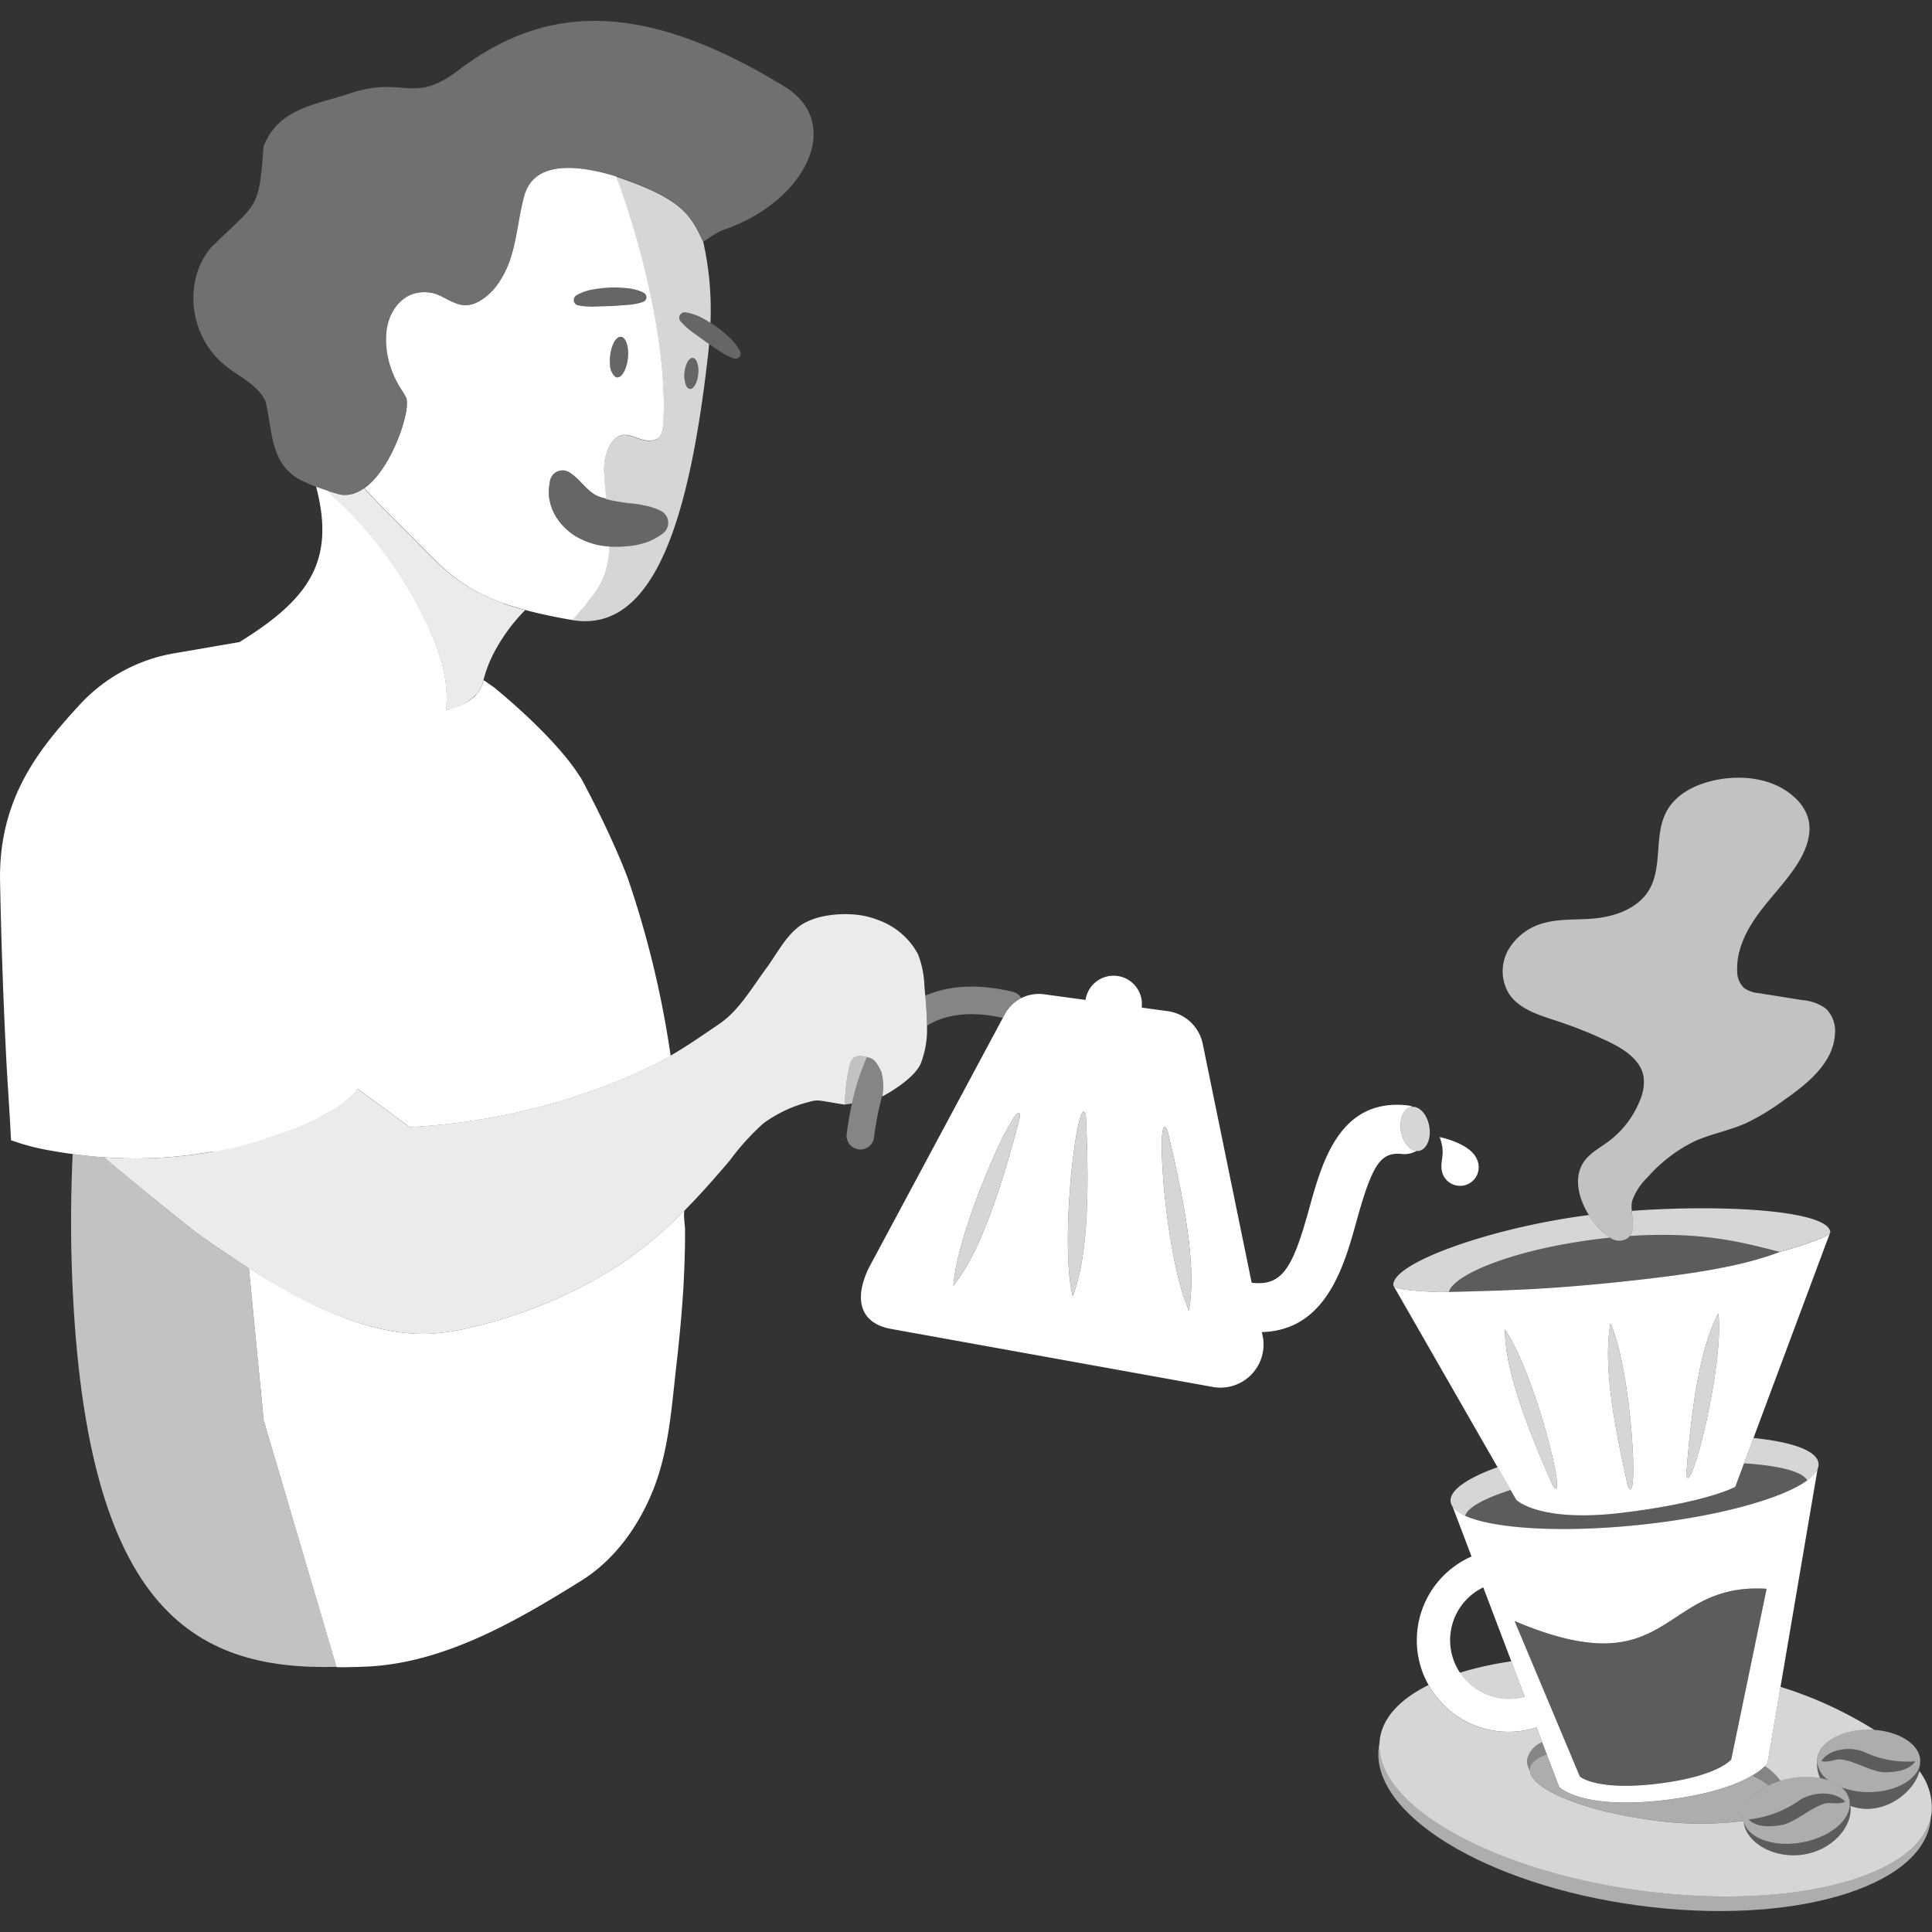 <svg viewBox="0 0 300 300" xmlns="http://www.w3.org/2000/svg"><rect x="0" y="0" width="300" height="300" fill="#333333" stroke="none"/><g fill="#fff"><path d="m 214.1 271.22 c .03 -.2 .07 -.4 .12 -.6 -.56 9.62 17.29 19.8 40.49 22.93 s 43.11 -1.96 45.12 -11.39 c -.01 .2 -.02 .4 -.05 .61 -1.41 10.43 -21.73 16.3 -45.39 13.11 s -41.7 -14.23 -40.29 -24.66 z" opacity=".6"/><path d="m 283.9 276.42 a 9.24 9.24 0 0 0 -1.27 -.34 5.26 5.26 0 0 1 -.48 -2.1 c 0 -.11 .02 -.21 .02 -.31 a 4.01 4.01 0 0 0 1.73 2.75 z" opacity=".2"/><path d="m 289.89 280.88 a 7.59 7.59 0 0 1 -2.56 -.46 c -.01 -.08 -.01 -.15 -.03 -.23 -.02 -.11 -.06 -.22 -.09 -.32 -.01 -.1 -.01 -.19 -.03 -.29 a 3.53 3.53 0 0 0 -1.28 -2.06 12.06 12.06 0 0 0 4.23 .75 c 4.27 .01 7.76 -2 8 -4.54 .01 .1 .02 .21 .02 .32 a 4.1 4.1 0 0 1 -.13 .96 c -.67 2.79 -4.17 5.88 -8.13 5.87 z" opacity=".2"/><path d="m 298.15 273.73 c .01 -.09 .02 -.18 .02 -.27 .01 -2.49 -3.1 -4.56 -7.11 -4.84 -.29 -.02 -.59 -.03 -.88 -.03 -4.42 -.02 -8.02 2.14 -8.03 4.81 0 .09 .01 .18 .02 .28 a 4.01 4.01 0 0 0 1.73 2.75 6.31 6.31 0 0 1 2.02 1.1 12.06 12.06 0 0 0 4.23 .75 c 4.27 0 7.75 -2.01 8 -4.55 z m -.75 -.23 c -1 1.42 -2.99 1.7 -4.98 1.69 -2.32 -.29 -4.3 -1.72 -6.62 -2.01 -1 0 -1.99 .56 -2.98 .27 1.33 -1.98 4.65 -2.26 6.63 -1.4 a 15.8 15.8 0 0 0 7.95 1.45 z" opacity=".6"/><path d="m 292.42 275.19 c -2.32 -.29 -4.3 -1.72 -6.62 -2.01 -1 0 -1.99 .56 -2.98 .27 1.33 -1.98 4.65 -2.26 6.63 -1.4 a 15.8 15.8 0 0 0 7.95 1.45 c -1 1.42 -2.99 1.7 -4.98 1.69 z" opacity=".2"/><path d="m 279.86 286.08 c 4.4 -.81 7.6 -3.55 7.36 -6.22 .03 .11 .06 .21 .09 .32 .01 .08 .02 .15 .03 .23 .38 3.04 -2.56 6.69 -7 7.5 -4.56 .84 -8.95 -1.61 -9.52 -4.7 -.02 -.11 -.02 -.21 -.03 -.32 .72 2.58 4.68 3.99 9.07 3.19 z" opacity=".2"/><path d="m 283.9 276.42 a 9.24 9.24 0 0 0 -1.27 -.34 12.57 12.57 0 0 0 -4.6 .03 13.81 13.81 0 0 0 -1.57 .39 12.38 12.38 0 0 0 -1.86 .74 c -2.65 1.31 -4.27 3.38 -3.91 5.38 a 1.26 1.26 0 0 0 .04 .13 c .02 .05 .03 .1 .04 .15 .73 2.57 4.69 3.99 9.09 3.18 s 7.6 -3.55 7.36 -6.22 c -.01 -.1 -.01 -.19 -.03 -.29 a 3.53 3.53 0 0 0 -1.28 -2.06 6.31 6.31 0 0 0 -2.01 -1.09 z m 2.62 3.34 c -.97 .48 -2.1 .08 -3.12 .27 -2.34 .73 -4.12 2.57 -6.45 3.3 -2.05 .38 -4.15 .46 -5.44 -.81 a 16.58 16.58 0 0 0 7.92 -2.97 c 1.89 -1.26 5.35 -1.59 7.09 .21 z" opacity=".6"/><path d="m 286.52 279.76 c -.97 .48 -2.1 .08 -3.12 .27 -2.34 .73 -4.12 2.57 -6.45 3.3 -2.05 .38 -4.15 .46 -5.44 -.81 a 16.58 16.58 0 0 0 7.92 -2.97 c 1.89 -1.26 5.35 -1.59 7.09 .21 z" opacity=".2"/><path d="m 274.32 246.71 l -5.49 26.49 s -2 2.64 -11.5 3.78 -12.01 -1.12 -12.01 -1.12 l -10.14 -24.14 c 24.59 10.42 22.42 -6.03 39.14 -5.01 z" opacity=".2"/><path d="m 252.66 192.32 a 2.36 2.36 0 0 1 -2.65 -.13 h -.04 c -14 1.45 -24.19 5.58 -24.99 8.42 1.39 -.04 2.83 -.07 4.34 -.11 4.59 -.14 11.28 -.44 17.72 -1.01 q 1.42 -.13 2.95 -.28 l .61 -.06 c 12.06 -1.25 19.8 -2.47 25.78 -4.75 -4.68 -1.13 -11.3 -3.28 -23.29 -2.46 a 1.93 1.93 0 0 1 -.43 .38 z" opacity=".2"/><path d="m 283.51 156.61 a 7.1 7.1 0 0 0 -3.64 -1.31 l -6.79 -1.09 a 4.52 4.52 0 0 1 -2.31 -.83 3.67 3.67 0 0 1 -1.02 -2.69 c -.12 -3.22 1.44 -6.28 3.35 -8.87 s 4.22 -4.89 5.96 -7.61 c 1.41 -2.2 2.44 -4.91 1.63 -7.39 a 7.18 7.18 0 0 0 -1.93 -2.91 c -3.17 -3.02 -8.03 -3.66 -12.32 -2.79 -3.04 .62 -6.13 2.1 -7.63 4.82 -2.03 3.7 -.59 8.63 -2.75 12.26 -1.76 2.95 -5.44 4.19 -8.86 4.45 -2.5 .2 -5.06 .01 -7.47 .68 a 9.02 9.02 0 0 0 -5.53 4.18 6.74 6.74 0 0 0 .1 6.78 c 1.52 2.33 4.43 3.25 7.07 4.12 a 67.21 67.21 0 0 1 8.61 3.44 c 2.34 1.15 4.83 2.8 5.24 5.38 a 6.88 6.88 0 0 1 -.53 3.52 14.75 14.75 0 0 1 -5 6.55 c -1.29 .95 -2.76 1.72 -3.69 3.02 -1.93 2.71 -.68 6.56 1.32 9.22 a 10.69 10.69 0 0 0 2.69 2.65 2.36 2.36 0 0 0 2.65 .13 1.93 1.93 0 0 0 .42 -.39 c 1.13 -1.36 -.09 -3.87 .38 -5.5 a 9.22 9.22 0 0 1 2.31 -3.55 23.74 23.74 0 0 1 7.1 -5.54 c 2.6 -1.23 5.5 -1.73 8.13 -2.88 a 35.18 35.18 0 0 0 5.94 -3.58 c 3.7 -2.58 7.73 -5.8 7.99 -10.3 a 4.88 4.88 0 0 0 -1.42 -3.97 z" opacity=".7"/><path d="m 246.72 188.67 c .19 .3 .39 .59 .6 .87 a 10.69 10.69 0 0 0 2.69 2.65 h -.04 c -14 1.45 -24.19 5.58 -24.99 8.42 -.92 .02 -1.44 .02 -1.44 .02 s -6.35 -.15 -7.1 -.89 a .23 .23 0 0 1 -.08 -.13 c -.35 -3.47 15.24 -9.01 30.36 -10.94 z" opacity=".8"/><path d="m 253.08 191.93 c .79 -.97 .42 -2.51 .3 -3.91 14.71 -1.06 30.49 -.02 30.83 3.29 a .24 .24 0 0 1 -.06 .16 c -.58 .79 -5.38 2.28 -7.78 2.92 -4.68 -1.12 -11.29 -3.27 -23.29 -2.46 z" opacity=".8"/><path d="m 234.58 231.36 l -.06 -.11 .95 1.65 s 3.5 3.59 16.57 1.99 17.42 -4.01 17.42 -4.01 l 1.54 -4.16 -.19 .51 c 5.41 .34 9.09 1.26 9.82 2.65 -3.94 2.88 -14.07 5.67 -26.13 6.92 s -22.54 .59 -26.99 -1.42 c .37 -1.31 2.99 -2.73 7.07 -4.02 z" opacity=".2"/><path d="m 270.81 227.23 l .19 -.51 1.28 -3.43 c 6 .6 9.89 1.98 10.1 3.95 a 1.75 1.75 0 0 1 -.14 .85 3.94 3.94 0 0 1 -1.11 1.4 c -.16 .13 -.32 .27 -.5 .4 -.73 -1.4 -4.41 -2.32 -9.82 -2.66 z" opacity=".8"/><path d="m 232.55 227.82 l 1.97 3.44 .06 .11 c -4.08 1.29 -6.7 2.71 -7.07 4.02 -.18 -.08 -.35 -.17 -.51 -.26 a 3.96 3.96 0 0 1 -1.46 -1.21 1.73 1.73 0 0 1 -.29 -.76 c -.18 -1.76 2.61 -3.66 7.3 -5.34 z" opacity=".8"/><path d="m 269.45 230.88 l 1.55 -4.16 13.15 -35.24 c -.58 .79 -5.38 2.28 -7.78 2.92 -5.98 2.28 -13.72 3.5 -25.78 4.75 l -.61 .06 -.18 .02 c -.91 .09 -1.84 .18 -2.77 .26 -7.53 .69 -13.03 .88 -17.72 1.01 -1.83 .06 -3.33 .09 -4.34 .11 -.92 .02 -1.44 .02 -1.44 .02 s -6.35 -.15 -7.1 -.89 l 16.1 28.07 1.97 3.44 .95 1.65 s 3.5 3.59 16.57 1.99 17.43 -4.01 17.43 -4.01 z m -35.78 -24.45 c 4.7 6.71 9.95 27.88 7.48 24.34 -5.97 -13.39 -7.44 -19.96 -7.48 -24.33 z m 19.12 24.37 c -3.31 -14.29 -3.5 -21.02 -2.71 -25.32 3.34 7.48 4.47 29.26 2.71 25.32 z m 9.06 -1.88 c 1.11 -14.63 2.93 -21.11 4.98 -24.98 .94 8.14 -4.48 29.27 -4.98 24.99 z"/><path d="m 241.15 230.78 c -5.97 -13.4 -7.44 -19.97 -7.48 -24.34 4.7 6.7 9.95 27.87 7.48 24.34 z" opacity=".8"/><path d="m 252.79 230.8 c -3.31 -14.29 -3.5 -21.02 -2.71 -25.32 3.34 7.48 4.47 29.26 2.71 25.32 z" opacity=".8"/><path d="m 261.85 228.93 c 1.11 -14.63 2.93 -21.11 4.98 -24.98 .94 8.13 -4.48 29.26 -4.98 24.98 z" opacity=".8"/><path d="m 214.26 270.06 c .46 -3.4 3.2 -6.26 7.57 -8.41 a 14.21 14.21 0 0 0 16.76 6.59 l .87 2.29 a 3.79 3.79 0 0 0 -2.31 2.62 2.78 2.78 0 0 0 .4 1.76 c .15 2.89 8.29 6.26 18.64 7.66 a 52.5 52.5 0 0 0 14.55 .18 c .02 .05 .03 .1 .04 .15 .01 .11 .02 .21 .03 .32 .57 3.09 4.96 5.54 9.52 4.7 4.44 -.82 7.38 -4.46 7 -7.5 a 7.59 7.59 0 0 0 2.56 .46 c 3.97 .02 7.46 -3.07 8.15 -5.87 a 9.38 9.38 0 0 1 1.89 6.6 c -.03 .19 -.07 .37 -.11 .56 -2.01 9.43 -21.92 14.52 -45.12 11.39 s -41.05 -13.31 -40.49 -22.93 c .02 -.19 .02 -.38 .05 -.57 z" opacity=".8"/><path d="m 236.77 263.44 a 9.12 9.12 0 0 1 -10.12 -3.69 52.91 52.91 0 0 1 8.04 -1.78 z" opacity=".8"/><path d="m 274.06 274.26 a 3.34 3.34 0 0 0 .39 -.44 l 2.02 -11.89 a 61.66 61.66 0 0 1 14.59 6.7 c -.29 -.02 -.59 -.03 -.88 -.03 -4.42 -.02 -8.02 2.14 -8.03 4.81 0 .09 .01 .18 .02 .28 -.01 .1 -.02 .21 -.02 .31 a 5.26 5.26 0 0 0 .48 2.1 12.57 12.57 0 0 0 -4.6 .03 13.81 13.81 0 0 0 -1.57 .39 8.68 8.68 0 0 0 -2.4 -2.26 z" opacity=".8"/><path d="m 274.06 274.26 a 8.68 8.68 0 0 1 2.4 2.24 12.38 12.38 0 0 0 -1.86 .74 15.02 15.02 0 0 0 -2.56 -1.5 10.07 10.07 0 0 0 2.02 -1.48 z" opacity=".4"/><path d="m 237.56 274.62 a 1.57 1.57 0 0 0 -.01 .28 2.78 2.78 0 0 1 -.4 -1.76 3.79 3.79 0 0 1 2.31 -2.62 l .72 1.89 c -1.55 .56 -2.49 1.3 -2.62 2.21 z" opacity=".4"/><path d="m 256.19 282.56 c -10.34 -1.4 -18.49 -4.77 -18.64 -7.66 a 1.57 1.57 0 0 1 .01 -.28 c .12 -.91 1.06 -1.65 2.62 -2.2 l 1.94 5.09 s 3.5 3.59 16.57 1.99 c 7.12 -.87 11.16 -2.48 13.37 -3.77 a 15.02 15.02 0 0 1 2.56 1.5 c -2.65 1.31 -4.27 3.38 -3.91 5.38 a 1.26 1.26 0 0 0 .04 .13 52.5 52.5 0 0 1 -14.56 -.18 z" opacity=".6"/><path d="m 221 259.93 a 14.37 14.37 0 0 0 .83 1.71 14.21 14.21 0 0 0 16.76 6.59 l .87 2.29 .72 1.89 1.94 5.09 s 3.5 3.59 16.57 1.99 c 7.12 -.87 11.16 -2.48 13.37 -3.77 a 10.07 10.07 0 0 0 2.01 -1.48 3.34 3.34 0 0 0 .39 -.44 l 2.02 -11.89 5.76 -33.84 a 3.39 3.39 0 0 1 -.7 1 6.8 6.8 0 0 1 -.91 .8 c -3.94 2.88 -14.07 5.67 -26.13 6.92 s -22.54 .59 -26.99 -1.42 a 7.41 7.41 0 0 1 -.75 -.4 3.66 3.66 0 0 1 -1.22 -1.07 l 2.96 7.79 a 14.21 14.21 0 0 0 -7.5 18.24 z m 14.18 -8.22 c 24.58 10.42 22.41 -6.03 39.14 -5.01 l -5.49 26.5 s -2 2.64 -11.5 3.78 -12.01 -1.12 -12.01 -1.12 z m -4.86 -5.22 l 4.36 11.48 2.08 5.47 a 9.1 9.1 0 0 1 -6.44 -16.95 z"/><path d="m 134.2 164.05 c -.97 -.16 -1.59 -.09 -2.03 .68 0 0 -.79 1.88 -1.01 6.79 l 1.14 -.17 a 36.06 36.06 0 0 1 2.33 -7.21 c -.14 -.03 -.27 -.06 -.43 -.09 z" opacity=".7"/><path d="m 217.55 175.67 c -.32 -1.88 .41 -3.57 1.62 -3.78 a 1.48 1.48 0 0 1 .27 -.02 3.77 3.77 0 0 0 -.98 -.24 c -10.44 -1.07 -13.16 8.78 -15.15 15.97 -2.55 9.22 -4.14 12.16 -8.95 11.58 l -7.6 -37.08 a 6.44 6.44 0 0 0 -5.44 -5.09 l -4.04 -.55 v -.01 a 4.4 4.4 0 0 0 -8.72 -1.18 l -6.45 -.88 a 6 6 0 0 0 -6.09 3.11 l -.3 .56 -20.77 38.74 c -2.26 4.59 -1.7 8.56 3.32 9.54 l 50.25 9.06 a 6.7 6.7 0 0 0 7.61 -7.62 l -.19 -.94 a 12.47 12.47 0 0 0 4.55 -.93 c 6.39 -2.69 8.57 -10.57 10.15 -16.29 2.44 -8.82 3.75 -10.77 7.04 -10.43 a 3.78 3.78 0 0 0 2.27 -.48 c -1.08 -.09 -2.11 -1.35 -2.4 -3.04 z m -69.51 24 c .57 -9.04 10.63 -30.97 10.33 -26.21 -4.08 15.7 -7.34 22.4 -10.33 26.2 z m 18.53 1.63 c -2.16 -8.8 .9 -32.73 2.04 -28.1 .78 16.21 -.33 23.57 -2.04 28.1 z m 18.05 2.19 c -3.79 -8.23 -5.35 -32.3 -3.35 -27.97 3.86 15.76 4.17 23.19 3.35 27.97 z"/><path d="m 184.62 203.49 c .82 -4.77 .51 -12.21 -3.35 -27.97 -2 -4.34 -.45 19.74 3.35 27.97 z" opacity=".8"/><path d="m 166.57 201.3 c 1.72 -4.53 2.82 -11.89 2.04 -28.1 -1.14 -4.63 -4.2 19.3 -2.04 28.1 z" opacity=".8"/><path d="m 148.04 199.66 c 2.99 -3.81 6.25 -10.5 10.33 -26.21 .3 -4.75 -9.76 17.17 -10.33 26.21 z" opacity=".8"/><path d="m 158.6 154.98 a 2.13 2.13 0 0 0 -1.33 -.97 c -5.26 -1.26 -9.81 -1.04 -13.59 .59 .11 1.19 .2 2.37 .23 3.54 .01 .38 .01 .76 .01 1.14 3.02 -1.87 6.98 -2.29 11.8 -1.23 l .3 -.56 a 5.98 5.98 0 0 1 2.58 -2.51 z" opacity=".4"/><path d="m 136.8 166.35 c -.73 -1.33 -.93 -1.89 -2.09 -2.19 -.03 -.01 -.06 -.01 -.09 -.02 a 36.06 36.06 0 0 0 -2.33 7.21 c -.32 1.46 -.59 3 -.8 4.63 a 2.14 2.14 0 1 0 4.24 .55 46.55 46.55 0 0 1 1.23 -6.28 h -.01 a 8.48 8.48 0 0 0 -.15 -3.9 z" opacity=".4"/><path d="m 219.44 171.87 a 1.48 1.48 0 0 0 -.27 .02 c -1.22 .21 -1.94 1.9 -1.62 3.78 .29 1.69 1.32 2.95 2.4 3.05 a 1.44 1.44 0 0 0 .37 -.01 c 1.21 -.21 1.94 -1.9 1.62 -3.78 -.29 -1.75 -1.38 -3.04 -2.5 -3.06 z" opacity=".8"/><path d="m 229.45 180.27 a 4.13 4.13 0 0 0 -.39 -.77 c -.84 -1.31 -3.04 -2.39 -5.51 -2.94 .88 2.42 .23 3.36 .27 4.6 a 3.44 3.44 0 0 0 .25 1.24 2.89 2.89 0 0 0 5.37 -2.13 z"/><path d="m 107.79 34.84 c -.08 -.14 -.17 -.27 -.27 -.41 -.01 -.02 -.03 -.04 -.04 -.06 -.08 -.12 -.17 -.24 -.26 -.36 -.03 -.04 -.05 -.08 -.08 -.12 -.09 -.12 -.19 -.24 -.29 -.36 -.03 -.04 -.06 -.08 -.1 -.12 -.11 -.13 -.23 -.26 -.35 -.38 -.03 -.03 -.06 -.06 -.09 -.1 -.12 -.12 -.25 -.25 -.39 -.37 -.04 -.04 -.07 -.07 -.11 -.11 -.12 -.11 -.24 -.21 -.37 -.32 -.07 -.05 -.12 -.11 -.19 -.16 -.12 -.1 -.25 -.19 -.38 -.28 -.09 -.06 -.17 -.13 -.26 -.19 -.17 -.12 -.36 -.25 -.55 -.37 -.06 -.04 -.1 -.07 -.16 -.11 -.18 -.11 -.37 -.22 -.55 -.33 -.08 -.05 -.16 -.1 -.24 -.14 q -.42 -.24 -.88 -.47 c -.17 -.08 -.35 -.17 -.54 -.27 l -.17 -.08 c -.14 -.07 -.3 -.14 -.45 -.21 l -.2 -.09 q -.27 -.12 -.57 -.25 l -.12 -.05 c -.5 -.22 -1.03 -.44 -1.6 -.66 l -.14 -.05 q -.36 -.14 -.74 -.28 l -.14 -.05 c -.61 -.22 -1.24 -.44 -1.89 -.65 4.2 11.28 7.9 26.66 7.33 37.89 -.04 .83 -.13 2.41 -1.02 2.85 -2.69 1.31 -5.03 -2.7 -7.3 .96 a 7.99 7.99 0 0 0 -.86 4.52 c .04 1.29 .18 2.57 .32 3.85 l .02 .01 a 32.02 32.02 0 0 0 3.74 .65 13.13 13.13 0 0 1 2.18 .33 9.16 9.16 0 0 1 2.37 .75 l .14 .07 a 2.06 2.06 0 0 1 .71 3.15 2.11 2.11 0 0 1 -.32 .32 c -.19 .15 -.37 .29 -.57 .41 a 10.57 10.57 0 0 1 -1.78 .92 11.7 11.7 0 0 1 -1.26 .38 c -.43 .1 -.86 .19 -1.3 .25 -.25 .03 -.5 .05 -.76 .07 -.08 .01 -.16 .01 -.24 .02 -.18 .01 -.36 .03 -.55 .04 l -.28 .01 c -.18 .01 -.37 .01 -.56 .01 -.09 0 -.17 0 -.26 0 -.27 0 -.54 -.01 -.82 -.03 a 15.95 15.95 0 0 1 -.62 3.86 11.28 11.28 0 0 1 -.92 2.19 c -.14 .25 -.28 .49 -.44 .72 -.06 .09 -.12 .17 -.18 .25 -.1 .15 -.2 .3 -.31 .44 -.07 .09 -.14 .18 -.21 .27 -.1 .14 -.21 .27 -.31 .41 -.05 .06 -.1 .12 -.14 .17 -.13 .16 -.27 .33 -.41 .49 -.02 .02 -.04 .05 -.06 .07 -.7 .82 -1.43 1.62 -2.11 2.44 l -.08 .1 c 13.19 2.25 18.4 -16.98 21.16 -41.39 .06 -.5 .09 -.98 .14 -1.47 l -.15 -.1 c -.12 -.08 -.24 -.16 -.35 -.24 l -2.02 -1.46 c -.33 -.25 -.66 -.51 -.98 -.79 a 8.72 8.72 0 0 1 -.92 -.93 l -.01 -.01 a .84 .84 0 0 1 .75 -1.38 7.85 7.85 0 0 1 2.55 .85 q .68 .36 1.34 .77 a 48.21 48.21 0 0 0 -1.12 -12.57 c -.44 -.86 -.83 -1.76 -1.39 -2.69 z m -1.51 23.04 c .02 -.17 .04 -.33 .07 -.48 a 3.92 3.92 0 0 1 .41 -1.19 1.62 1.62 0 0 1 .39 -.48 .55 .55 0 0 1 .83 .08 1.33 1.33 0 0 1 .16 .24 2.28 2.28 0 0 1 .15 .38 3.57 3.57 0 0 1 .13 .71 5.14 5.14 0 0 1 -.01 .94 4.77 4.77 0 0 1 -.31 1.33 2.76 2.76 0 0 1 -.24 .46 c -.22 .34 -.48 .55 -.74 .52 a .76 .76 0 0 1 -.55 -.47 2.51 2.51 0 0 1 -.22 -.68 4.77 4.77 0 0 1 -.08 -1.37 z" opacity=".8"/><path d="m 50.92 76.22 c .62 .2 1.26 .39 1.9 .56 h .01 a 4.14 4.14 0 0 0 .55 .07 h .19 c .11 0 .23 0 .34 -.01 .08 -.01 .16 -.01 .24 -.03 s .18 -.03 .27 -.04 .19 -.04 .28 -.06 c .06 -.02 .12 -.04 .18 -.05 a 5.83 5.83 0 0 0 1.66 -.84 l .03 -.02 c 2.21 -1.59 4.05 -4.72 5.22 -7.66 l .01 -.02 c .28 -.71 .53 -1.41 .73 -2.08 l .03 -.11 c .19 -.63 .33 -1.23 .44 -1.77 .01 -.04 .02 -.09 .03 -.13 .05 -.26 .08 -.5 .11 -.72 0 -.04 .01 -.07 .01 -.11 .02 -.2 .03 -.39 .03 -.56 0 -.03 0 -.06 0 -.09 a 3.17 3.17 0 0 0 -.04 -.49 c -.01 -.03 -.01 -.06 -.02 -.09 a 1.23 1.23 0 0 0 -.12 -.35 c -.2 -.35 -.41 -.7 -.63 -1.04 a 15.5 15.5 0 0 1 -1.57 -3.13 14.18 14.18 0 0 1 -.62 -2.21 13.36 13.36 0 0 1 -.24 -2.27 q -.01 -.57 .03 -1.15 a 8.5 8.5 0 0 1 .53 -2.44 7.38 7.38 0 0 1 .71 -1.39 6.17 6.17 0 0 1 1.51 -1.62 5.32 5.32 0 0 1 1.26 -.69 5.73 5.73 0 0 1 4.65 .39 q .23 .11 .46 .23 a 13.51 13.51 0 0 0 1.88 .86 4.53 4.53 0 0 0 .98 .22 3.56 3.56 0 0 0 .51 .01 4.18 4.18 0 0 0 1.64 -.46 c .17 -.09 .34 -.18 .5 -.28 a 9.09 9.09 0 0 0 2.47 -2.25 14.21 14.21 0 0 0 2.1 -4.01 q .19 -.54 .34 -1.08 c .2 -.73 .38 -1.46 .53 -2.2 s .29 -1.48 .42 -2.22 c .27 -1.49 .53 -2.97 .92 -4.43 a 6.56 6.56 0 0 1 .31 -.89 c .04 -.08 .07 -.16 .11 -.24 a 5.52 5.52 0 0 1 .32 -.58 c .04 -.06 .08 -.13 .12 -.19 a 5.12 5.12 0 0 1 .51 -.63 c .03 -.03 .07 -.06 .1 -.09 a 5.04 5.04 0 0 1 .51 -.44 c .06 -.05 .13 -.09 .19 -.14 a 5.66 5.66 0 0 1 .55 -.33 c .05 -.03 .1 -.06 .15 -.08 a 6.59 6.59 0 0 1 .75 -.31 c .06 -.02 .13 -.04 .19 -.06 q .32 -.1 .65 -.17 c .08 -.02 .16 -.04 .24 -.05 .26 -.05 .52 -.09 .78 -.12 .03 0 .06 -.01 .09 -.01 .3 -.03 .61 -.05 .93 -.06 h .24 q .38 0 .76 .01 l .24 .01 a 20.11 20.11 0 0 1 2.01 .22 q .12 .02 .23 .04 .43 .07 .87 .16 l .17 .03 q .53 .11 1.06 .24 l .05 .01 q .5 .12 .99 .26 l .19 .05 c .33 .1 .67 .2 .99 .3 h .01 c .65 .21 1.28 .42 1.89 .65 l .14 .05 q .38 .14 .74 .28 l .14 .05 c .56 .22 1.1 .44 1.6 .66 l .12 .05 c .2 .09 .38 .17 .57 .25 l .2 .09 c .16 .07 .31 .14 .45 .21 l .17 .08 c .19 .09 .37 .18 .54 .27 q .47 .23 .88 .47 c .09 .05 .16 .1 .24 .14 .19 .11 .38 .22 .55 .33 .06 .04 .1 .07 .16 .11 .19 .12 .38 .25 .55 .37 .09 .06 .17 .13 .26 .19 .13 .1 .26 .19 .38 .28 .07 .05 .13 .11 .19 .16 .13 .11 .25 .21 .37 .32 .04 .04 .07 .07 .11 .11 .13 .13 .27 .25 .39 .37 .03 .03 .06 .06 .09 .1 .12 .13 .24 .26 .35 .38 .03 .04 .06 .08 .1 .12 .1 .12 .2 .24 .29 .36 .03 .04 .06 .08 .08 .12 .09 .12 .18 .24 .26 .36 .01 .02 .03 .04 .04 .06 .09 .14 .18 .27 .27 .41 l .02 .04 c .56 .92 .95 1.83 1.39 2.69 l .01 .02 a 16.8 16.8 0 0 1 2.94 -1.8 c 12.8 -4.27 19.03 -16.55 9.66 -22.3 -22.77 -13.96 -37.65 -12.41 -50.68 -2.52 -7.17 5.45 -8.39 .67 -17.08 3.66 -5.32 1.76 -10.81 2.26 -13.15 8.15 -.71 9.98 -.94 8.63 -8.16 15.69 -4.4 5.26 -3.36 13.89 2.22 18.33 2.22 1.77 5.12 3.06 6.25 5.57 1.08 4.2 .63 9.54 5.25 12.1 a 22.68 22.68 0 0 0 2.61 1.15 c .56 .21 1.18 .43 1.83 .64 z" opacity=".3"/><path d="m 91.1 93.67 c .14 -.16 .27 -.33 .41 -.49 .05 -.06 .1 -.12 .14 -.17 .11 -.13 .21 -.27 .31 -.41 .07 -.09 .14 -.18 .21 -.27 .11 -.14 .21 -.3 .31 -.44 .06 -.09 .12 -.17 .18 -.25 .15 -.24 .3 -.48 .44 -.72 a 11.28 11.28 0 0 0 .92 -2.19 15.95 15.95 0 0 0 .62 -3.86 c -.32 -.02 -.64 -.06 -.97 -.1 -.08 -.01 -.16 -.02 -.25 -.04 -.33 -.05 -.67 -.11 -1.01 -.2 -.51 -.14 -1.04 -.32 -1.54 -.51 a 15.09 15.09 0 0 1 -1.54 -.78 9.68 9.68 0 0 1 -2.63 -2.44 7.76 7.76 0 0 1 -1.3 -2.82 6.25 6.25 0 0 1 -.16 -2.23 l .14 -.98 a 1.98 1.98 0 0 1 .26 -.75 1.99 1.99 0 0 1 1.99 -.96 1.94 1.94 0 0 1 .42 .11 1.98 1.98 0 0 1 .38 .19 7.22 7.22 0 0 1 .69 .5 c .63 .51 1.06 1.02 1.47 1.41 a 10.02 10.02 0 0 0 1.26 1.17 4.59 4.59 0 0 0 1 .61 c .22 .05 .39 .15 .62 .22 .24 .05 .46 .14 .7 .21 -.14 -1.28 -.28 -2.56 -.32 -3.85 a 7.99 7.99 0 0 1 .86 -4.52 c 2.27 -3.66 4.6 .35 7.3 -.96 .89 -.43 .98 -2.02 1.02 -2.85 .56 -11.23 -3.13 -26.61 -7.33 -37.89 h -.01 c -.33 -.1 -.66 -.2 -.99 -.3 l -.19 -.05 q -.49 -.14 -.99 -.26 l -.05 -.01 q -.53 -.13 -1.06 -.24 l -.17 -.03 q -.44 -.09 -.87 -.16 c -.08 -.01 -.16 -.03 -.23 -.04 a 20.11 20.11 0 0 0 -2.01 -.22 l -.24 -.01 q -.39 -.02 -.76 -.01 c -.08 0 -.16 0 -.24 0 -.31 .01 -.62 .03 -.93 .06 -.03 0 -.06 .01 -.09 .01 -.27 .03 -.53 .07 -.78 .12 -.08 .02 -.16 .03 -.24 .05 q -.33 .08 -.65 .17 c -.06 .02 -.13 .04 -.19 .06 a 6.59 6.59 0 0 0 -.75 .31 c -.05 .03 -.1 .06 -.15 .08 a 5.66 5.66 0 0 0 -.55 .33 c -.07 .05 -.13 .09 -.19 .14 a 5.04 5.04 0 0 0 -.51 .44 c -.03 .03 -.07 .06 -.1 .09 a 5.12 5.12 0 0 0 -.51 .63 c -.04 .06 -.08 .13 -.12 .19 a 5.52 5.52 0 0 0 -.32 .58 c -.04 .08 -.08 .15 -.11 .24 a 6.56 6.56 0 0 0 -.31 .89 c -.39 1.46 -.66 2.94 -.92 4.43 -.13 .74 -.27 1.48 -.42 2.22 s -.32 1.47 -.53 2.2 q -.16 .54 -.34 1.08 a 14.21 14.21 0 0 1 -2.1 4.01 9.09 9.09 0 0 1 -2.47 2.25 c -.16 .1 -.33 .19 -.5 .28 a 4.18 4.18 0 0 1 -1.64 .46 3.56 3.56 0 0 1 -.51 -.01 4.53 4.53 0 0 1 -.98 -.22 13.51 13.51 0 0 1 -1.88 -.86 q -.23 -.12 -.46 -.23 a 5.73 5.73 0 0 0 -4.65 -.39 5.32 5.32 0 0 0 -1.26 .69 6.17 6.17 0 0 0 -1.51 1.62 7.38 7.38 0 0 0 -.71 1.39 8.5 8.5 0 0 0 -.53 2.44 q -.04 .57 -.03 1.15 a 13.36 13.36 0 0 0 .24 2.27 14.18 14.18 0 0 0 .62 2.21 15.5 15.5 0 0 0 1.58 3.13 q .33 .51 .63 1.04 a 1.22 1.22 0 0 1 .12 .35 c .01 .03 .01 .06 .02 .09 a 3.17 3.17 0 0 1 .04 .49 v .09 c 0 .17 -.01 .36 -.03 .56 0 .04 -.01 .07 -.01 .11 -.03 .23 -.06 .47 -.11 .72 -.01 .04 -.02 .09 -.03 .13 -.1 .54 -.25 1.14 -.44 1.77 l -.03 .11 c -.2 .67 -.44 1.37 -.73 2.08 l -.01 .02 c -1.17 2.95 -3.01 6.08 -5.22 7.66 .45 .51 .92 1.01 1.38 1.5 .07 .07 .13 .14 .2 .21 1.34 1.41 2.73 2.76 4.11 4.14 l .74 .74 .02 .02 c .33 .33 .65 .66 .96 .97 l .24 .24 .47 .48 c .79 .82 1.55 1.59 2.28 2.32 l .03 .03 c .3 .3 .6 .59 .89 .87 l .05 .04 c .6 .57 1.2 1.11 1.83 1.63 l .02 .02 q .47 .38 .95 .75 l .04 .03 a 24.65 24.65 0 0 0 2.08 1.41 l .01 .01 c .37 .22 .75 .44 1.14 .65 l .05 .03 a 30.18 30.18 0 0 0 4.07 1.77 l .07 .02 c 1.03 .36 2.15 .71 3.39 1.04 1.95 .52 4.17 1.01 6.75 1.46 .19 .03 .37 .05 .55 .07 l .06 -.07 c .67 -.82 1.41 -1.62 2.11 -2.44 -.02 -.03 0 -.06 .02 -.08 z m 6.4 -38.08 a 6.7 6.7 0 0 1 -.23 1.21 c -.32 1.11 -.89 1.85 -1.46 1.8 a .66 .66 0 0 1 -.27 -.09 2.56 2.56 0 0 1 -.82 -1.95 6.96 6.96 0 0 1 .24 -2.45 4.81 4.81 0 0 1 .29 -.76 2.4 2.4 0 0 1 .61 -.85 .78 .78 0 0 1 .56 -.2 c .48 .05 .85 .64 1.02 1.5 a 5.8 5.8 0 0 1 .1 1.14 q 0 .32 -.04 .65 z m -8.37 -9.2 a .85 .85 0 0 1 .4 -.55 7.82 7.82 0 0 1 2.54 -.89 20.34 20.34 0 0 1 2.64 -.3 19.3 19.3 0 0 1 2.66 .1 7.65 7.65 0 0 1 1.96 .43 5.36 5.36 0 0 1 .64 .29 .77 .77 0 0 1 -.1 1.4 h -.01 c -.22 .08 -.43 .14 -.65 .2 a 10.83 10.83 0 0 1 -1.89 .28 c -.83 .05 -1.66 .14 -2.49 .17 l -2.49 .08 a 13.14 13.14 0 0 1 -1.9 -.08 c -.22 -.03 -.43 -.07 -.66 -.11 h -.01 a .84 .84 0 0 1 -.65 -1 z"/><path d="m 106.55 59.91 a .76 .76 0 0 0 .55 .47 c .26 .03 .52 -.18 .74 -.52 a 2.76 2.76 0 0 0 .24 -.46 4.77 4.77 0 0 0 .31 -1.33 5.14 5.14 0 0 0 .01 -.94 3.57 3.57 0 0 0 -.13 -.71 2.28 2.28 0 0 0 -.15 -.38 1.33 1.33 0 0 0 -.16 -.24 .55 .55 0 0 0 -.83 -.08 1.62 1.62 0 0 0 -.39 .48 3.92 3.92 0 0 0 -.41 1.19 c -.03 .16 -.05 .32 -.07 .48 a 4.77 4.77 0 0 0 .05 1.36 2.48 2.48 0 0 0 .24 .68 z" opacity=".25"/><path d="m 96.42 52.31 a .78 .78 0 0 0 -.56 .2 2.4 2.4 0 0 0 -.61 .85 4.81 4.81 0 0 0 -.29 .76 6.96 6.96 0 0 0 -.24 2.45 2.56 2.56 0 0 0 .82 1.95 .66 .66 0 0 0 .27 .09 c .57 .06 1.14 -.69 1.46 -1.8 a 6.7 6.7 0 0 0 .23 -1.21 q .03 -.33 .03 -.64 a 5.8 5.8 0 0 0 -.1 -1.14 c -.16 -.87 -.53 -1.46 -1.01 -1.51 z" opacity=".25"/><path d="m 89.24 47.02 a .84 .84 0 0 0 .53 .37 h .01 c .22 .05 .44 .09 .66 .11 a 13.14 13.14 0 0 0 1.9 .08 l 2.49 -.08 c .83 -.03 1.65 -.12 2.49 -.17 a 10.83 10.83 0 0 0 1.89 -.28 6.68 6.68 0 0 0 .65 -.2 h .01 a .77 .77 0 0 0 .1 -1.4 5.36 5.36 0 0 0 -.64 -.29 7.65 7.65 0 0 0 -1.96 -.43 19.3 19.3 0 0 0 -2.66 -.1 20.34 20.34 0 0 0 -2.64 .3 7.82 7.82 0 0 0 -2.54 .89 .84 .84 0 0 0 -.28 1.18 z" opacity=".25"/><path d="m 108.98 49.37 a 7.85 7.85 0 0 0 -2.55 -.85 .84 .84 0 0 0 -.75 1.38 l .01 .01 a 8.62 8.62 0 0 0 .92 .93 c .32 .28 .65 .54 .98 .79 l 2.02 1.46 c .11 .08 .23 .16 .35 .24 .57 .39 1.15 .76 1.72 1.15 a 9.31 9.31 0 0 0 2.3 1.18 h .01 a .77 .77 0 0 0 .94 -1.05 6.96 6.96 0 0 0 -1.62 -2.16 19.61 19.61 0 0 0 -2.04 -1.7 c -.3 -.22 -.62 -.41 -.93 -.61 q -.66 -.4 -1.34 -.77 z" opacity=".25"/><path d="m 92.84 77.06 a 4.59 4.59 0 0 1 -1 -.61 10.02 10.02 0 0 1 -1.26 -1.17 c -.41 -.39 -.84 -.9 -1.47 -1.41 a 7.22 7.22 0 0 0 -.69 -.5 1.98 1.98 0 0 0 -.38 -.19 1.94 1.94 0 0 0 -.42 -.11 2 2 0 0 0 -.79 .05 2 2 0 0 0 -1.2 .91 1.98 1.98 0 0 0 -.26 .75 l -.14 .98 a 6.25 6.25 0 0 0 .16 2.23 7.76 7.76 0 0 0 1.31 2.81 9.68 9.68 0 0 0 2.62 2.44 15.09 15.09 0 0 0 1.54 .78 c .5 .19 1.03 .37 1.54 .51 .34 .09 .68 .15 1.01 .2 .08 .01 .17 .03 .25 .04 .33 .04 .65 .08 .97 .1 .28 .02 .55 .02 .82 .03 h .26 c .19 0 .37 -.01 .56 -.01 l .28 -.01 c .18 -.01 .37 -.02 .55 -.04 .08 -.01 .16 -.01 .24 -.02 .25 -.02 .51 -.05 .76 -.07 .44 -.07 .87 -.15 1.3 -.25 a 11.7 11.7 0 0 0 1.26 -.38 10.57 10.57 0 0 0 1.78 -.92 c .19 -.13 .38 -.26 .57 -.41 a 2.11 2.11 0 0 0 .32 -.32 2.05 2.05 0 0 0 .25 -.39 2.07 2.07 0 0 0 -.96 -2.76 l -.14 -.07 a 9.16 9.16 0 0 0 -2.37 -.75 13.13 13.13 0 0 0 -2.18 -.33 32.02 32.02 0 0 1 -3.74 -.65 c -.25 -.07 -.47 -.16 -.72 -.21 -.23 -.1 -.41 -.2 -.63 -.25 z" opacity=".25"/><path d="m 78.11 93.65 a 30.18 30.18 0 0 1 -4.07 -1.77 l -.04 -.02 c -.39 -.21 -.77 -.43 -1.14 -.65 l -.01 -.01 a 24.81 24.81 0 0 1 -2.08 -1.4 l -.04 -.03 q -.49 -.37 -.95 -.75 l -.03 -.02 c -.62 -.52 -1.23 -1.06 -1.83 -1.63 l -.05 -.04 q -.45 -.43 -.89 -.87 l -.03 -.03 c -.74 -.73 -1.49 -1.5 -2.28 -2.32 l -.47 -.48 c -.08 -.08 -.16 -.16 -.24 -.24 -.31 -.32 -.63 -.64 -.96 -.97 l -.02 -.02 c -.25 -.25 -.49 -.49 -.74 -.74 -1.38 -1.38 -2.76 -2.73 -4.11 -4.14 -.07 -.07 -.13 -.14 -.2 -.21 -.44 -.46 -.88 -.93 -1.3 -1.41 l -.11 -.07 a 5.8 5.8 0 0 1 -1.66 .84 c -.06 .02 -.12 .04 -.18 .05 -.09 .02 -.19 .04 -.28 .06 s -.18 .03 -.27 .04 -.16 .02 -.24 .03 c -.11 .01 -.22 .01 -.34 .01 -.06 0 -.13 0 -.19 0 a 4.14 4.14 0 0 1 -.55 -.07 h -.01 c -.65 -.17 -1.29 -.36 -1.9 -.56 .73 .74 1.49 1.45 2.23 2.17 a 62.66 62.66 0 0 1 13.38 19 l .04 .1 a 37.82 37.82 0 0 1 1.9 5.02 21.05 21.05 0 0 1 .89 5.45 22.62 22.62 0 0 1 -.09 2.36 8.53 8.53 0 0 0 4.89 -2.71 c .09 -.11 .16 -.22 .23 -.32 .03 -.04 .07 -.09 .09 -.13 .06 -.1 .11 -.19 .15 -.28 .02 -.04 .05 -.09 .07 -.13 .06 -.12 .1 -.23 .14 -.32 s .06 -.18 .08 -.25 v -.01 c .02 -.07 .03 -.12 .04 -.15 v -.01 c .01 -.03 .01 -.05 .01 -.05 h .01 c .03 -.12 .07 -.22 .1 -.34 .01 -.05 .03 -.09 .04 -.14 a 20.09 20.09 0 0 1 1.53 -4 27.75 27.75 0 0 1 4.92 -6.75 c -1.24 -.33 -2.36 -.68 -3.39 -1.04 z" opacity=".9"/><path d="m 106.33 187.92 a 62.07 62.07 0 0 1 -10.29 8.57 c -.09 .06 -.18 .11 -.27 .16 a 69.69 69.69 0 0 1 -12.65 6.39 74.58 74.58 0 0 1 -10.13 3.11 33.67 33.67 0 0 1 -6.62 .97 29.68 29.68 0 0 1 -7.69 -.89 c -6.9 -1.65 -13.55 -5.19 -20.03 -9.31 l 2.32 23.89 .06 .04 3.12 10.55 1.89 6.41 6.21 21.03 c .04 .12 4.02 -.02 4.37 -.04 12.23 -.45 23.56 -7.07 33.67 -13.37 5.16 -3.22 8.85 -8.42 11.1 -13.99 2.49 -6.18 2.9 -13 3.65 -19.55 .46 -4 .84 -8.02 1.08 -12.04 q .17 -2.97 .23 -5.94 .03 -1.55 .02 -3.1 c 0 -.46 -.32 -2.61 -.04 -2.89 z"/><path d="m 46.04 237.8 l -1.89 -6.4 -3.12 -10.54 -.06 -.04 -2.32 -23.89 q -.83 -.53 -1.65 -1.06 c -1.72 -1.12 -3.42 -2.27 -5.11 -3.43 -2.2 -1.52 -10.12 -8.04 -15.8 -12.74 -1.61 -.11 -3.21 -.28 -4.81 -.5 -.26 5.73 -.32 11.45 -.15 17.04 1.65 53.54 18.68 63.16 41.13 62.59 z" opacity=".7"/><path d="m 143.91 158.15 c -.03 -1.17 -.12 -2.35 -.23 -3.54 -.05 -.5 -.09 -1 -.14 -1.5 a 14.76 14.76 0 0 0 -1.01 -4.97 11.31 11.31 0 0 0 -6.01 -5.22 13.3 13.3 0 0 0 -3.58 -.89 c -3.1 -.3 -6.8 .2 -8.99 1.93 -2.12 1.68 -3.38 4.26 -5 6.45 -2.2 2.97 -4.18 6.47 -7.2 8.54 -2.52 1.72 -5 3.45 -7.64 4.98 -.87 .5 -1.75 .98 -2.66 1.43 a 90.78 90.78 0 0 1 -11.86 4.8 l -.24 .08 a 100.22 100.22 0 0 1 -25.76 4.77 l -8.04 -5.93 -.04 .04 a 14.75 14.75 0 0 1 -5.2 3.96 77.9 77.9 0 0 1 -15.17 5.34 68.37 68.37 0 0 1 -19.05 1.28 c 5.68 4.7 13.6 11.22 15.81 12.73 8.22 5.64 16.97 11.46 26.79 13.8 a 29.68 29.68 0 0 0 7.69 .89 33.67 33.67 0 0 0 6.62 -.97 74.58 74.58 0 0 0 10.13 -3.11 69.69 69.69 0 0 0 12.65 -6.39 c .09 -.06 .18 -.11 .27 -.16 a 62.07 62.07 0 0 0 10.29 -8.57 c 2.46 -2.49 4.79 -5.13 7.08 -7.85 a 38 38 0 0 1 5.09 -5.61 20.41 20.41 0 0 1 7.18 -3.37 4.63 4.63 0 0 1 1.15 -.21 6.17 6.17 0 0 1 1.13 .12 l 3.2 .53 c .21 -4.91 1.01 -6.79 1.01 -6.79 .44 -.77 1.06 -.84 2.03 -.68 .16 .03 .3 .06 .43 .09 .03 .01 .06 .01 .09 .02 1.16 .3 1.36 .86 2.09 2.19 a 8.55 8.55 0 0 1 .16 3.91 c 1.87 -1 5.08 -3.06 5.99 -5.11 a 14.62 14.62 0 0 0 .97 -5.86 c -.01 -.39 -.02 -.77 -.03 -1.15 z" opacity=".9"/><path d="m 97.55 136.57 c -.59 -1.64 -1.59 -4.02 -2.83 -6.73 -1.09 -2.37 -2.37 -5 -3.75 -7.6 -.01 -.02 -.01 -.03 -.02 -.05 -.13 -.26 -.27 -.52 -.42 -.79 -.11 -.21 -.22 -.42 -.33 -.63 l -.02 .02 c -2.83 -4.59 -8.42 -9.74 -11.42 -12.33 -.46 -.4 -.85 -.73 -1.17 -1 -.53 -.44 -.84 -.69 -.84 -.69 -.34 -.26 -.69 -.48 -1.03 -.72 -.21 -.15 -.42 -.31 -.64 -.44 -.03 .12 -.07 .22 -.1 .34 h -.01 a 2.37 2.37 0 0 1 -.13 .47 c -.04 .1 -.08 .2 -.14 .32 -.02 .04 -.05 .09 -.07 .13 -.05 .09 -.09 .18 -.15 .28 -.03 .04 -.06 .09 -.09 .13 -.07 .1 -.14 .21 -.23 .32 s -.2 .24 -.31 .36 a 6.26 6.26 0 0 1 -.85 .74 q -.25 .18 -.55 .36 a 11.22 11.22 0 0 1 -3.18 1.25 22.62 22.62 0 0 0 .09 -2.36 21.05 21.05 0 0 0 -.89 -5.45 37.82 37.82 0 0 0 -1.9 -5.02 l -.04 -.1 a 62.66 62.66 0 0 0 -13.38 -19 c -.74 -.72 -1.51 -1.43 -2.23 -2.17 -.65 -.21 -1.27 -.43 -1.84 -.64 3.12 11.77 -1.37 17.6 -11.89 24.13 l -9.76 1.68 a 25.91 25.91 0 0 0 -15.02 8.01 c -5.94 6.5 -12.65 14.23 -12.4 27.45 q .26 13.57 .94 27.12 c .22 4.36 .56 8.74 .76 13.09 a 35.02 35.02 0 0 0 5.97 1.58 c 1.2 .22 2.4 .41 3.6 .57 1.6 .22 3.21 .39 4.81 .5 a 67.94 67.94 0 0 0 16.94 -.89 l .29 .04 .18 -.03 c .32 -.06 .64 -.14 .97 -.2 .47 -.1 .94 -.19 1.42 -.3 .35 -.08 .71 -.18 1.07 -.27 .45 -.11 .9 -.22 1.35 -.34 .38 -.11 .77 -.23 1.15 -.35 .43 -.13 .86 -.25 1.29 -.39 .41 -.13 .82 -.29 1.24 -.43 .36 -.13 .72 -.25 1.07 -.38 a 40.83 40.83 0 0 0 7.28 -3.07 14.75 14.75 0 0 0 5.2 -3.96 l .04 -.04 8.04 5.93 a 100.22 100.22 0 0 0 25.76 -4.77 l .24 -.08 a 90.78 90.78 0 0 0 11.86 -4.8 c .91 -.45 1.79 -.93 2.66 -1.43 a 152.58 152.58 0 0 0 -6.59 -27.37 z"/></g></svg>